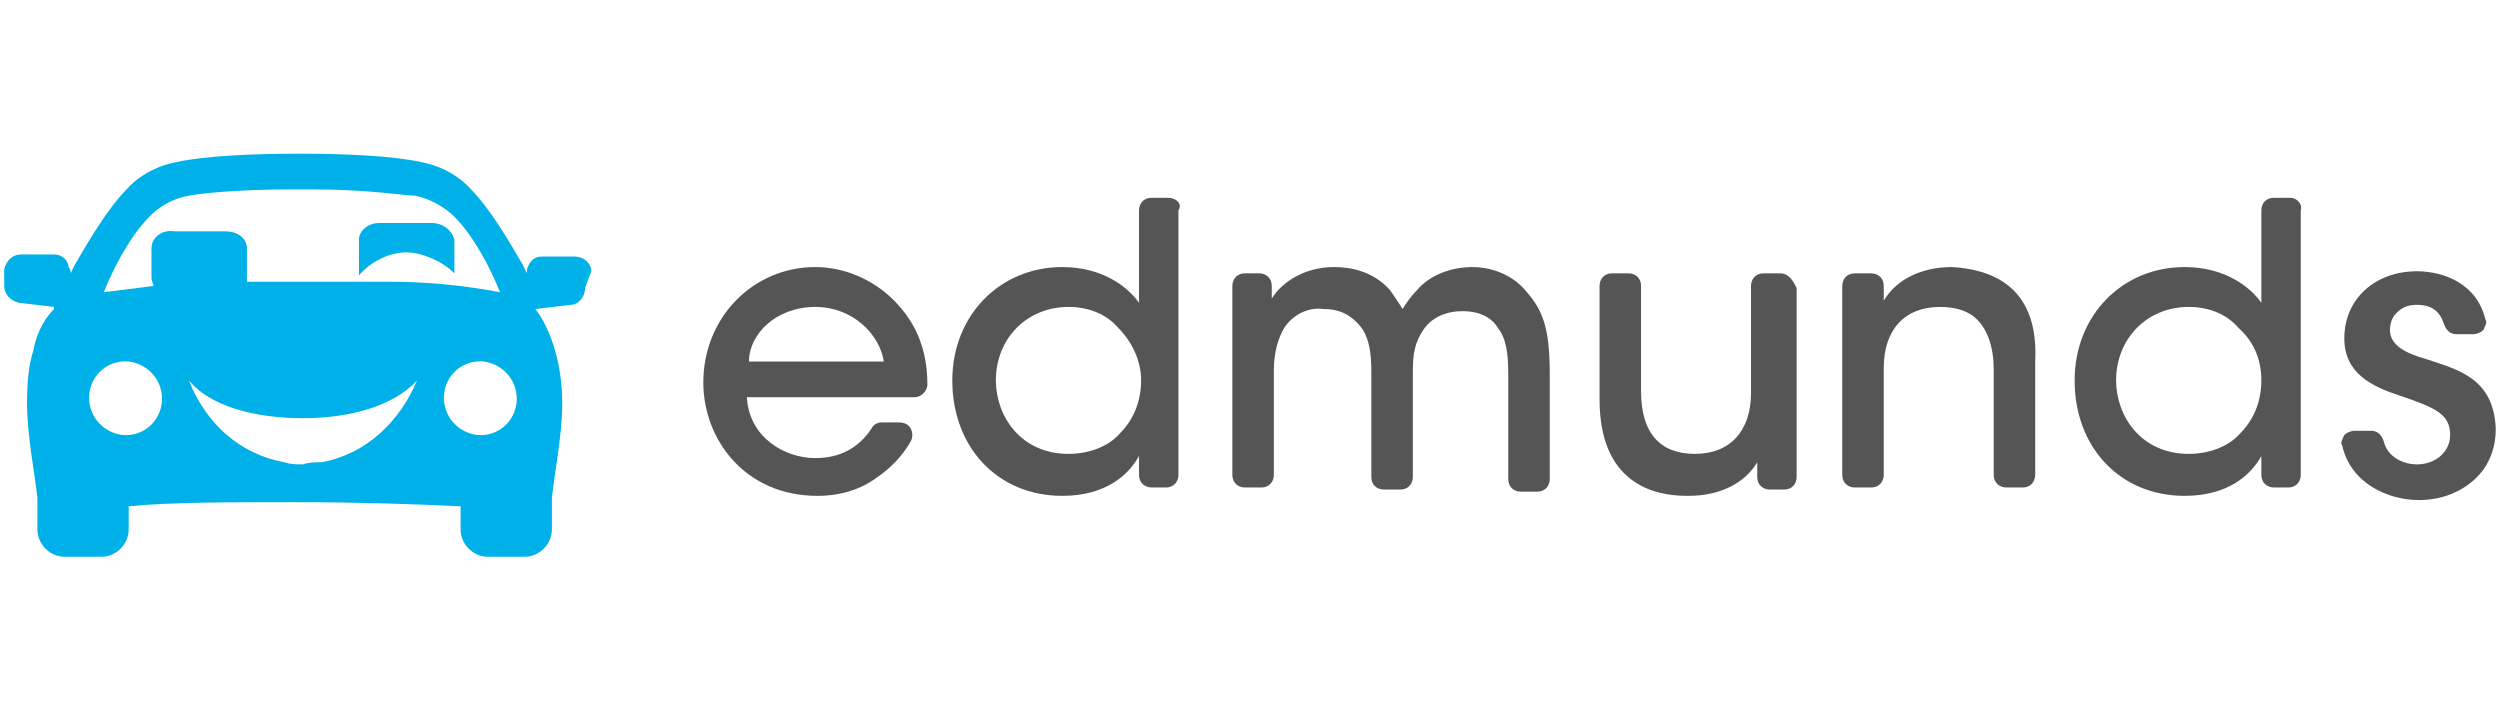 <svg width="244" height="70" viewBox="0 0 244 70" fill="none" xmlns="http://www.w3.org/2000/svg">
<path d="M79.578 29.957C83.223 29.957 85.855 32.62 86.26 35.285H73.099C73.099 32.62 75.731 29.957 79.578 29.957ZM79.578 26.064C73.504 26.064 68.644 30.981 68.644 37.333C68.644 42.865 72.694 48.396 79.781 48.396C82.008 48.396 84.033 47.782 85.653 46.553C86.868 45.733 88.082 44.504 88.892 43.07C89.095 42.659 89.095 42.251 88.892 41.841C88.69 41.431 88.285 41.226 87.678 41.226H86.058C85.653 41.226 85.248 41.431 85.046 41.841C83.831 43.685 82.008 44.709 79.579 44.709C76.541 44.709 73.099 42.659 72.896 38.766H89.298C89.905 38.766 90.512 38.152 90.512 37.539C90.512 34.26 89.5 31.596 87.272 29.342C85.248 27.293 82.413 26.064 79.578 26.064Z" fill="#555556"/>
<path d="M111.371 37.127C111.371 38.971 110.764 40.815 109.346 42.25C108.131 43.684 106.107 44.299 104.284 44.299C99.627 44.299 97.197 40.61 97.197 37.127C97.197 33.03 100.235 29.956 104.284 29.956C106.107 29.956 107.929 30.571 109.144 32.005C110.562 33.44 111.371 35.284 111.371 37.127ZM114.003 19.303H112.383C111.573 19.303 111.168 19.917 111.168 20.531V29.547C110.157 28.113 107.726 26.064 103.677 26.064C97.602 26.064 92.945 30.776 92.945 37.127C92.945 43.684 97.4 48.395 103.677 48.395C107.929 48.395 110.157 46.347 111.168 44.504V46.347C111.168 47.166 111.776 47.576 112.383 47.576H113.801C114.611 47.576 115.016 46.962 115.016 46.347V20.531C115.421 19.917 114.813 19.303 114.003 19.303Z" fill="#555556"/>
<path d="M143.766 26.064C141.538 26.064 139.513 26.884 138.297 28.319C137.69 28.933 137.286 29.547 136.881 30.162C136.679 29.753 136.071 28.933 135.666 28.319C134.045 26.474 131.818 26.064 130.199 26.064C127.365 26.064 125.137 27.499 124.124 29.138V27.908C124.124 27.089 123.517 26.68 122.91 26.68H121.492C120.682 26.68 120.277 27.294 120.277 27.908V46.348C120.277 47.167 120.885 47.577 121.492 47.577H123.113C123.923 47.577 124.328 46.962 124.328 46.348V36.103C124.328 34.465 124.731 33.031 125.339 32.005C126.149 30.777 127.567 29.957 129.186 30.162C130.807 30.162 132.021 30.776 133.033 32.21C133.641 33.236 133.842 34.464 133.842 36.308V46.553C133.842 47.372 134.451 47.781 135.059 47.781H136.678C137.488 47.781 137.893 47.166 137.893 46.553V36.308C137.893 34.464 138.095 33.44 138.905 32.211C139.715 30.981 141.133 30.367 142.752 30.367C144.373 30.367 145.588 30.981 146.195 32.005C147.004 33.031 147.206 34.464 147.206 36.513V46.757C147.206 47.577 147.814 47.986 148.422 47.986H150.042C150.851 47.986 151.256 47.372 151.256 46.757V36.513C151.256 32.211 150.649 30.367 149.029 28.523C147.41 26.474 144.98 26.064 143.766 26.064Z" fill="#555556"/>
<path d="M173.732 26.678H172.113C171.304 26.678 170.898 27.292 170.898 27.906V38.355C170.898 42.043 168.873 44.298 165.431 44.298C161.989 44.298 160.166 42.249 160.166 38.151V27.906C160.166 27.087 159.559 26.678 158.952 26.678H157.331C156.521 26.678 156.117 27.292 156.117 27.906V38.97C156.117 47.165 161.382 48.394 164.621 48.394C164.621 48.394 164.621 48.394 164.824 48.394C167.862 48.394 170.29 47.165 171.506 45.116V46.551C171.506 47.37 172.113 47.78 172.721 47.78H174.138C174.948 47.78 175.352 47.165 175.352 46.551V28.112C174.948 27.292 174.542 26.678 173.732 26.678Z" fill="#555556"/>
<path d="M190.537 26.064C187.499 26.064 185.07 27.293 183.855 29.343V27.908C183.855 27.089 183.247 26.68 182.64 26.68H181.02C180.21 26.68 179.805 27.294 179.805 27.908V46.348C179.805 47.167 180.413 47.577 181.02 47.577H182.64C183.449 47.577 183.855 46.962 183.855 46.348V35.899C183.855 32.211 185.88 29.957 189.321 29.957C190.941 29.957 192.156 30.367 192.966 31.187C193.978 32.211 194.587 33.85 194.587 36.103V46.347C194.587 47.167 195.193 47.577 195.801 47.577H197.42C198.23 47.577 198.635 46.962 198.635 46.347V35.285C199.042 27.499 193.776 26.269 190.537 26.064Z" fill="#555556"/>
<path d="M220.708 37.127C220.708 38.971 220.1 40.815 218.682 42.25C217.467 43.684 215.443 44.299 213.621 44.299C208.963 44.299 206.533 40.61 206.533 37.127C206.533 33.03 209.571 29.956 213.621 29.956C215.443 29.956 217.264 30.571 218.479 32.005C220.1 33.44 220.708 35.284 220.708 37.127ZM223.543 19.303H221.922C221.112 19.303 220.708 19.917 220.708 20.531V29.547C219.695 28.113 217.265 26.064 213.215 26.064C207.142 26.064 202.484 30.776 202.484 37.127C202.484 43.684 206.939 48.395 213.215 48.395C217.467 48.395 219.696 46.347 220.708 44.504V46.347C220.708 47.166 221.315 47.576 221.922 47.576H223.34C224.15 47.576 224.554 46.962 224.554 46.347V20.531C224.757 19.917 224.15 19.303 223.543 19.303Z" fill="#555556"/>
<path d="M236.905 35.08C234.678 34.465 233.26 33.645 233.26 32.211C233.26 31.596 233.463 30.982 233.868 30.573C234.476 29.957 235.082 29.752 235.892 29.752C237.311 29.752 238.121 30.367 238.525 31.596C238.727 32.211 239.132 32.621 239.739 32.621H241.359C241.764 32.621 242.169 32.417 242.372 32.211C242.575 31.802 242.776 31.392 242.575 31.187C241.764 27.704 238.525 26.475 235.892 26.475C231.842 26.475 228.805 29.138 228.805 33.031C228.805 36.513 231.64 37.743 234.07 38.563C237.715 39.792 239.133 40.407 239.133 42.455C239.133 44.095 237.715 45.324 235.892 45.324C234.678 45.324 233.058 44.709 232.653 43.071C232.45 42.455 232.045 42.045 231.437 42.045H229.818C229.413 42.045 229.008 42.251 228.805 42.455C228.603 42.865 228.401 43.275 228.603 43.48C229.413 47.167 233.058 48.807 236.094 48.807C238.322 48.807 240.347 47.987 241.764 46.553C242.979 45.324 243.587 43.685 243.587 41.841C243.384 36.923 239.942 36.103 236.905 35.08Z" fill="#555556"/>
<path d="M42.122 21.762H37.06C35.845 21.762 35.035 22.581 35.035 23.4V26.269C35.035 26.474 35.035 26.679 35.035 26.884C36.048 25.654 37.87 24.63 39.692 24.63C41.11 24.63 43.135 25.449 44.349 26.679C44.349 26.474 44.349 26.269 44.349 26.269V23.4C44.147 22.581 43.337 21.762 42.122 21.762Z" fill="#00B0E8"/>
<path d="M31.389 45.117C30.782 45.117 30.175 45.117 29.567 45.323C28.959 45.323 28.352 45.323 27.745 45.117C23.29 44.298 20.05 41.225 18.431 37.127C20.456 39.586 24.707 40.815 29.567 40.815C34.224 40.815 38.477 39.586 40.703 37.127C39.084 41.02 35.844 44.298 31.389 45.117ZM14.786 24.22V27.088C14.786 27.498 14.989 27.703 14.989 27.907C13.369 28.113 11.749 28.317 10.129 28.522C10.939 26.473 12.559 23.195 14.583 21.146C14.989 20.737 16.204 19.507 18.431 19.097C19.443 18.893 23.088 18.483 28.554 18.483H29.567H30.377C36.047 18.483 39.489 19.097 40.501 19.097C42.526 19.507 43.943 20.736 44.348 21.146C46.373 23.195 47.993 26.473 48.803 28.522C45.563 27.907 41.918 27.498 38.071 27.498C37.666 27.498 36.452 27.498 35.439 27.498H34.427C33.617 27.498 32.807 27.498 31.997 27.498H29.567H27.138C26.328 27.498 25.518 27.498 24.708 27.498H24.1C24.1 27.292 24.1 27.088 24.1 27.088V24.22C24.1 23.195 23.088 22.581 22.075 22.581H17.013C15.799 22.376 14.786 23.195 14.786 24.22ZM46.575 42.454C44.956 42.251 43.538 41.02 43.336 39.177C43.134 36.922 44.955 35.079 47.183 35.284C48.803 35.489 50.22 36.718 50.422 38.561C50.625 40.815 48.803 42.658 46.575 42.454ZM11.952 42.454C10.332 42.25 8.914 41.02 8.711 39.177C8.51 36.922 10.332 35.079 12.559 35.284C14.178 35.489 15.596 36.718 15.799 38.561C16.001 40.815 14.179 42.658 11.952 42.454ZM57.712 26.473C57.712 25.654 56.902 25.039 56.092 25.039H52.852C52.042 25.039 51.637 25.654 51.435 26.269C51.435 26.473 51.435 26.679 51.435 26.679L51.03 25.859C49.613 23.4 47.791 20.326 45.968 18.483C45.968 18.483 44.348 16.434 41.109 15.819C38.274 15.205 33.82 15 29.163 15C24.708 15 20.051 15.205 17.216 15.819C13.977 16.434 12.357 18.483 12.357 18.483C10.535 20.327 8.712 23.4 7.295 25.859L6.89 26.679C6.89 26.473 6.89 26.269 6.688 26.064C6.688 25.449 6.08 24.834 5.271 24.834H2.03C1.22 24.834 0.612 25.449 0.41 26.269V27.907C0.41 28.727 1.018 29.341 1.827 29.546L5.27 29.956V30.161C4.055 31.39 3.447 33.029 3.245 34.258C2.84 35.488 2.637 37.127 2.637 39.38C2.637 42.453 3.447 46.552 3.65 48.601V51.674C3.65 53.108 4.864 54.337 6.282 54.337H9.926C11.344 54.337 12.559 53.108 12.559 51.674V49.419C16.406 49.011 22.683 49.011 28.756 49.011C35.033 49.011 41.108 49.215 44.955 49.419V51.674C44.955 53.108 46.17 54.337 47.587 54.337H51.232C52.65 54.337 53.864 53.108 53.864 51.674V48.601C54.066 46.552 54.876 42.453 54.876 39.38C54.876 34.668 53.257 31.39 52.245 30.161L55.687 29.751C56.497 29.751 57.104 28.932 57.104 28.112L57.712 26.473Z" fill="#00B0E8"/>
</svg>
